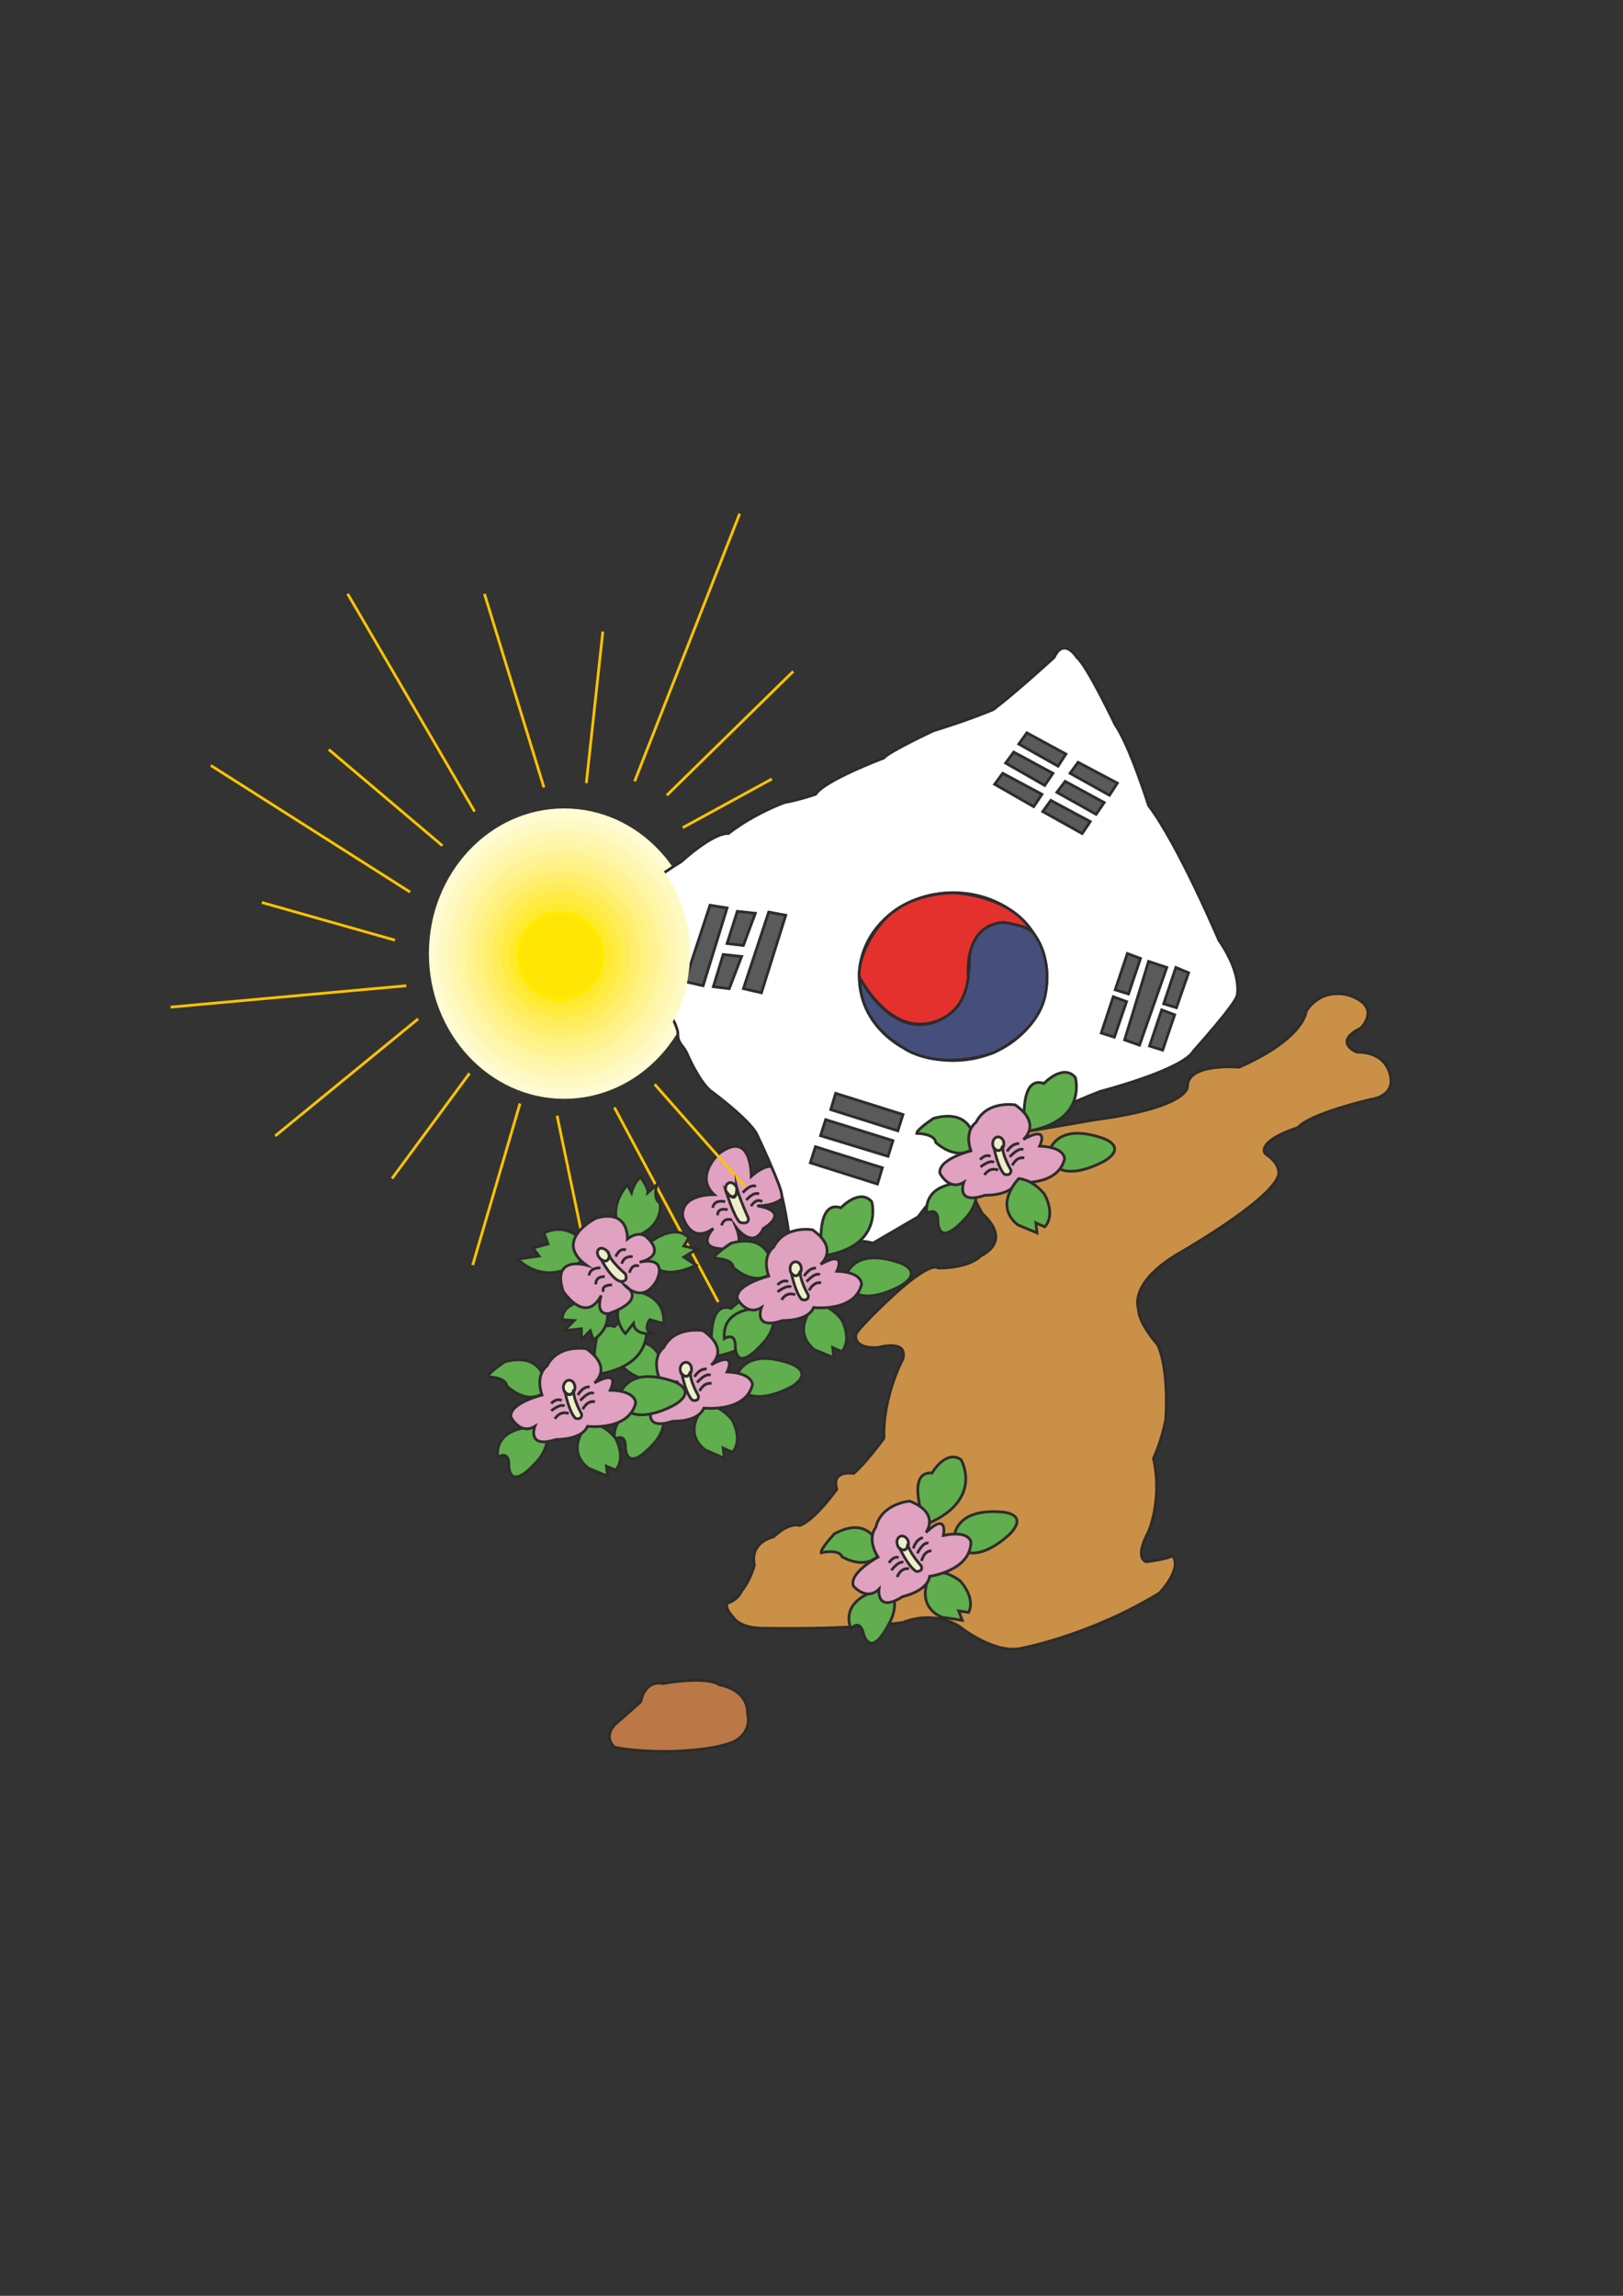 <?xml version="1.0" encoding="utf-8"?>
<!-- Created by UniConvertor 2.0rc4 (https://sk1project.net/) -->
<svg xmlns="http://www.w3.org/2000/svg" height="841.89pt" viewBox="0 0 595.276 841.89" width="595.276pt" version="1.1" xmlns:xlink="http://www.w3.org/1999/xlink" id="ba47c72e-f60f-11ea-bf5a-dcc15c148e23">

<rect x="0" y="0" width="595.276" height="841.89" fill="#333333" stroke="none"/>

<g>
	<path style="stroke:#ffed00;stroke-width:1.008;stroke-miterlimit:10.433;fill:#ffe400;" d="M 205.334,363.201 C 212.246,363.201 217.79,357.585 217.79,350.673 217.79,343.761 212.246,338.073 205.334,338.073 198.422,338.073 192.806,343.761 192.806,350.673 192.806,357.585 198.422,363.201 205.334,363.201 L 205.334,363.201 Z" />
	<path style="stroke:#2d2c2b;stroke-width:1.008;stroke-miterlimit:10.433;fill:#e1a1c1;" d="M 275.534,431.385 C 275.534,431.385 275.75,413.889 263.726,423.033 263.726,423.033 254.582,431.313 261.926,438.081 261.926,438.081 249.686,437.649 250.406,446.073 250.406,446.073 253.214,456.585 261.638,450.465 261.638,450.465 255.302,457.161 263.942,457.881 263.942,457.881 274.238,460.257 269.99,450.105 269.99,450.105 276.182,458.601 279.998,450.465 279.998,450.465 290.726,444.417 277.694,442.185 277.694,442.185 290.078,442.545 288.206,434.049 288.206,434.049 286.478,421.809 275.534,431.385 L 275.534,431.385 Z" />
	<path style="stroke:#2d2c2b;stroke-width:1.008;stroke-miterlimit:10.433;fill:#60ae4d;" d="M 243.134,503.529 C 243.134,503.529 243.854,488.697 228.014,492.729 228.014,492.729 221.75,496.833 221.75,498.273 221.75,498.273 228.302,498.273 228.734,501.585 228.734,501.585 236.438,509.361 243.134,503.529 L 243.134,503.529 Z" />
	<path style="stroke:#2d2c2b;stroke-width:1.008;stroke-miterlimit:10.433;fill:#60ae4d;" d="M 261.206,497.553 C 261.206,497.553 258.614,476.529 268.19,479.769 268.19,479.769 275.246,472.425 279.71,477.537 279.71,477.537 284.462,494.169 261.206,497.553 L 261.206,497.553 Z" />
	<path style="stroke:#2d2c2b;stroke-width:1.008;stroke-miterlimit:10.433;fill:#60ae4d;" d="M 269.702,506.337 C 269.702,506.337 271.142,493.809 289.214,499.785 289.214,499.785 299.15,502.737 290.726,508.281 290.726,508.281 274.166,518.073 269.702,506.337 L 269.702,506.337 Z" />
	<path style="stroke:#2d2c2b;stroke-width:1.008;stroke-miterlimit:10.433;fill:#60ae4d;" d="M 242.702,516.777 C 242.702,516.777 224.27,514.545 225.35,527.865 225.35,527.865 229.382,525.201 229.382,530.313 229.382,530.313 229.094,541.329 239.822,529.305 239.822,529.305 245.654,523.401 242.702,516.777 L 242.702,516.777 Z" />
	<path style="stroke:#2d2c2b;stroke-width:1.008;stroke-miterlimit:10.433;fill:#60ae4d;" d="M 258.974,514.905 C 258.974,514.905 249.398,524.481 258.614,531.681 L 265.67,534.777 265.238,531.033 268.622,532.545 C 268.622,532.545 272.654,528.945 268.622,520.809 268.622,520.809 264.878,515.625 258.974,514.905 L 258.974,514.905 Z" />
	<path style="stroke:#2d2c2b;stroke-width:1.008;stroke-miterlimit:10.433;fill:#e1a1c1;" d="M 260.846,500.505 C 260.846,500.505 267.902,494.961 257.894,487.977 257.894,487.977 247.598,486.033 243.422,494.169 243.422,494.169 239.03,497.121 241.622,504.897 241.622,504.897 229.382,507.849 230.102,513.105 230.102,513.105 233.558,519.657 239.03,516.345 239.03,516.345 235.646,524.841 246.806,521.169 246.806,521.169 255.95,521.601 258.182,516.345 258.182,516.345 273.374,518.073 275.966,507.849 275.966,507.849 276.254,503.529 266.678,503.097 266.678,503.097 270.782,494.961 260.846,500.505 L 260.846,500.505 Z" />
	<path style="stroke:#2d2c2b;stroke-width:1.008;stroke-miterlimit:10.433;fill:#eeeeca;" d="M 251.63,504.681 C 252.782,504.681 253.646,503.601 253.646,502.089 253.646,500.721 252.782,499.569 251.63,499.569 250.406,499.569 249.47,500.721 249.47,502.089 249.47,503.601 250.406,504.681 251.63,504.681 L 251.63,504.681 Z" />
	<path style="stroke:#2d2c2b;stroke-width:1.008;stroke-miterlimit:10.433;fill:#eeeeca;" d="M 250.118,503.817 C 250.118,503.817 251.414,510.873 253.862,513.393 253.862,513.393 256.382,514.329 256.166,511.881 256.166,511.881 252.854,506.265 253.214,502.881 253.214,502.881 252.494,506.337 250.118,503.817 L 250.118,503.817 Z" />
	<path style="stroke:#2d2c2b;stroke-width:1.008;stroke-miterlimit:10.433;fill:none;" d="M 254.726,504.897 C 254.726,504.897 256.382,501.801 259.19,502.017" />
	<path style="stroke:#2d2c2b;stroke-width:1.008;stroke-miterlimit:10.433;fill:none;" d="M 255.662,506.985 C 255.662,506.985 258.758,503.313 260.63,504.321" />
	<path style="stroke:#2d2c2b;stroke-width:1.008;stroke-miterlimit:10.433;fill:none;" d="M 256.598,510.081 C 256.598,510.081 258.11,506.769 260.99,507.345" />
	<path style="stroke:#2d2c2b;stroke-width:1.008;stroke-miterlimit:10.433;fill:none;" d="M 244.934,508.065 C 244.934,508.065 246.806,505.833 248.822,506.985" />
	<path style="stroke:#2d2c2b;stroke-width:1.008;stroke-miterlimit:10.433;fill:none;" d="M 244.934,510.657 C 244.934,510.657 248.39,507.849 249.902,509.001" />
	<path style="stroke:#2d2c2b;stroke-width:1.008;stroke-miterlimit:10.433;fill:none;" d="M 246.374,513.609 C 246.374,513.609 248.102,510.513 251.414,511.809" />
	<path style="stroke:#fffbd2;stroke-width:1.008;stroke-miterlimit:10.433;fill:#fffbd2;" d="M 206.918,402.441 C 234.062,402.441 255.95,378.825 255.95,349.665 255.95,320.577 234.062,296.961 206.918,296.961 179.846,296.961 157.814,320.577 157.814,349.665 157.814,378.825 179.846,402.441 206.918,402.441 L 206.918,402.441 Z" />
	<path style="stroke:#2d2c2b;stroke-width:1.008;stroke-miterlimit:10.433;fill:#bb7745;" d="M 243.134,617.361 C 243.134,617.361 236.798,615.561 234.998,624.057 234.998,624.057 230.534,628.089 225.782,632.193 225.782,632.193 220.958,636.297 225.35,640.689 225.35,640.689 231.326,642.273 244.934,642.273 244.934,642.273 260.846,642.129 268.622,638.889 268.622,638.889 275.966,636.297 274.166,628.089 274.166,628.089 274.886,620.025 263.726,617.793 263.726,617.793 260.414,614.481 243.134,617.361 L 243.134,617.361 Z" />
	<path style="stroke:#2d2c2b;stroke-width:1.008;stroke-miterlimit:10.433;fill:#cb9047;" d="M 272.006,583.449 C 272.006,583.449 270.782,586.761 266.678,587.913 266.678,587.913 265.67,589.713 268.91,593.025 268.91,593.025 270.782,596.769 278.918,597.057 278.918,597.057 310.526,597.849 331.19,594.969 331.19,594.969 341.558,590.145 351.854,596.409 351.854,596.409 364.094,606.345 374.03,604.545 374.03,604.545 399.158,600.081 425.294,584.169 425.294,584.169 433.718,575.385 430.118,570.489 430.118,570.489 428.606,571.641 420.542,572.721 420.542,572.721 415.718,572.001 421.262,561.633 421.262,561.633 426.446,549.825 423.062,534.777 423.062,534.777 425.726,529.521 427.526,520.809 427.526,520.809 429.038,502.737 424.574,493.089 424.574,493.089 417.518,485.313 417.518,479.769 417.518,479.769 413.918,470.985 431.27,460.257 431.27,460.257 465.11,441.105 468.782,431.385 468.782,431.385 470.582,427.353 464.03,423.033 464.03,423.033 460.286,418.713 476.126,413.457 476.126,413.457 478.358,409.137 502.694,403.161 502.694,403.161 510.326,402.441 510.182,396.177 510.182,396.177 510.182,385.809 497.582,385.809 497.582,385.809 488.654,382.137 499.094,377.025 499.094,377.025 507.158,369.249 494.99,365.073 494.99,365.073 485.414,361.473 479.078,370.761 479.078,370.761 478.79,380.625 454.454,391.353 454.454,391.353 435.23,389.553 435.518,398.697 435.518,398.697 435.518,406.113 402.038,410.577 L 357.038,418.281 C 357.038,419.649 350.342,427.785 360.35,445.137 360.35,445.137 371.798,454.353 359.63,460.617 359.63,460.617 355.886,465.009 344.078,465.009 344.078,465.009 341.846,461.409 324.926,477.537 324.926,477.537 313.91,487.977 313.91,489.489 313.91,489.489 312.686,494.601 321.974,494.169 321.974,494.169 332.99,490.857 331.19,498.273 331.19,498.273 323.774,511.881 324.206,527.433 324.206,527.433 317.51,536.577 313.118,540.321 313.118,540.321 304.694,538.809 306.926,546.153 306.926,546.153 298.718,557.601 293.318,559.401 293.318,559.401 289.574,557.961 283.742,563.577 283.742,563.577 274.886,565.377 276.686,573.873 276.686,573.873 275.534,578.985 272.006,583.449 L 272.006,583.449 Z" />
	<path style="stroke:#2d2c2b;stroke-width:1.008;stroke-miterlimit:10.433;fill:#ffffff;" d="M 394.982,241.089 C 394.982,241.089 390.23,233.385 386.63,241.089 386.63,241.089 372.878,253.689 364.382,260.169 364.382,260.169 356.318,263.697 342.278,268.017 342.278,268.017 325.718,275.793 324.206,277.953 324.206,277.953 302.462,286.089 299.15,291.273 299.15,291.273 292.526,293.505 287.774,294.297 287.774,294.297 277.046,298.041 267.11,305.673 267.11,305.673 262.646,304.593 249.686,316.113 249.686,316.113 231.614,326.697 227.582,335.625 227.582,335.625 222.83,342.969 220.958,344.481 220.958,344.481 219.518,346.281 221.318,347.001 221.318,347.001 235.646,352.545 238.31,359.601 238.31,359.601 248.606,374.793 248.606,378.825 248.606,382.857 250.118,382.569 251.918,386.169 251.918,386.169 255.95,395.817 260.414,399.849 260.414,399.849 274.166,409.857 277.478,415.689 277.478,415.689 286.694,435.129 286.694,438.081 286.694,438.081 290.078,452.121 289.574,458.385 289.574,458.385 289.214,466.521 299.15,462.129 299.15,462.129 308.726,452.481 320.174,455.865 320.174,455.865 326.006,452.481 336.734,446.217 336.734,446.217 345.23,434.409 349.262,434.049 349.262,434.049 356.318,418.713 403.55,400.209 403.55,400.209 433.718,392.433 437.75,385.377 437.75,385.377 452.942,368.529 453.734,365.073 453.734,365.073 455.822,357.441 447.038,344.769 447.038,344.769 432.206,309.777 421.262,295.377 421.262,295.377 414.278,273.201 409.022,265.785 409.022,265.785 398.726,244.113 394.982,241.089 L 394.982,241.089 Z" />
	<path style="stroke:#2d2c2b;stroke-width:1.008;stroke-miterlimit:10.433;fill:#ffffff;" d="M 349.622,388.905 C 368.63,388.905 384.038,375.225 384.038,358.089 384.038,341.097 368.63,327.345 349.622,327.345 330.542,327.345 315.134,341.097 315.134,358.089 315.134,375.225 330.542,388.905 349.622,388.905 L 349.622,388.905 Z" />
	<path style="stroke:#2d2c2b;stroke-width:1.008;stroke-miterlimit:10.433;fill:#464f7b;" d="M 378.422,341.529 C 378.422,341.529 362.15,330.873 355.526,348.225 355.526,348.225 356.606,361.473 351.062,369.249 351.062,369.249 339.686,382.857 324.926,370.761 324.926,370.761 315.71,362.985 315.71,356.289 315.71,356.289 312.038,372.849 331.55,384.369 331.55,384.369 342.566,392.865 364.094,386.169 364.094,386.169 381.374,378.825 383.606,363.705 383.606,363.705 386.198,350.457 378.422,341.529 L 378.422,341.529 Z" />
	<path style="stroke:#2d2c2b;stroke-width:1.008;stroke-miterlimit:10.433;fill:#e5312e;" d="M 378.422,341.529 C 378.422,341.529 372.878,329.721 351.062,327.489 351.062,327.489 334.502,326.409 324.206,337.425 324.206,337.425 314.846,347.433 315.134,358.089 315.134,358.089 324.206,376.233 338.246,375.513 338.246,375.513 353.294,375.513 355.166,358.089 355.166,358.089 353.006,339.297 368.126,338.217 368.126,338.217 377.342,339.657 378.422,341.529 L 378.422,341.529 Z" />
	<path style="stroke:#2d2c2b;stroke-width:1.008;stroke-miterlimit:10.433;fill:#595a5b;" d="M 376.622,268.737 L 373.67,272.841 388.07,280.977 390.95,276.513 376.622,268.737 Z" />
	<path style="stroke:#2d2c2b;stroke-width:1.008;stroke-miterlimit:10.433;fill:#595a5b;" d="M 371.798,275.793 L 368.846,279.825 383.174,288.033 386.198,283.569 371.798,275.793 Z" />
	<path style="stroke:#2d2c2b;stroke-width:1.008;stroke-miterlimit:10.433;fill:#595a5b;" d="M 367.766,283.569 L 364.814,287.601 379.142,295.809 382.166,291.273 367.766,283.569 Z" />
	<path style="stroke:#2d2c2b;stroke-width:1.008;stroke-miterlimit:10.433;fill:#595a5b;" d="M 385.406,293.505 L 382.454,297.609 396.926,305.673 399.878,301.281 385.406,293.505 Z" />
	<path style="stroke:#2d2c2b;stroke-width:1.008;stroke-miterlimit:10.433;fill:#595a5b;" d="M 390.662,286.521 L 387.638,290.553 402.038,298.617 404.99,294.297 390.662,286.521 Z" />
	<path style="stroke:#2d2c2b;stroke-width:1.008;stroke-miterlimit:10.433;fill:#595a5b;" d="M 395.414,279.537 L 392.462,283.569 406.934,291.633 409.814,287.169 395.414,279.537 Z" />
	<path style="stroke:#2d2c2b;stroke-width:1.008;stroke-miterlimit:10.433;fill:#595a5b;" d="M 413.486,349.665 L 409.022,362.985 413.918,364.497 418.31,351.465 413.486,349.665 Z" />
	<path style="stroke:#2d2c2b;stroke-width:1.008;stroke-miterlimit:10.433;fill:#595a5b;" d="M 408.302,365.505 L 403.91,378.825 408.734,380.337 413.198,367.305 408.302,365.505 Z" />
	<path style="stroke:#2d2c2b;stroke-width:1.008;stroke-miterlimit:10.433;fill:#595a5b;" d="M 426.086,370.329 L 421.622,383.577 426.446,385.089 430.838,372.129 426.086,370.329 Z" />
	<path style="stroke:#2d2c2b;stroke-width:1.008;stroke-miterlimit:10.433;fill:#595a5b;" d="M 431.27,354.777 L 426.806,368.097 431.486,369.537 435.95,356.721 431.27,354.777 Z" />
	<path style="stroke:#2d2c2b;stroke-width:1.008;stroke-miterlimit:10.433;fill:#595a5b;" d="M 421.262,352.545 L 412.478,381.345 417.95,383.289 427.958,354.777 421.262,352.545 Z" />
	<path style="stroke:#2d2c2b;stroke-width:1.008;stroke-miterlimit:10.433;fill:#595a5b;" d="M 306.494,400.929 L 304.694,406.905 329.318,414.681 331.19,408.705 306.494,400.929 Z" />
	<path style="stroke:#2d2c2b;stroke-width:1.008;stroke-miterlimit:10.433;fill:#595a5b;" d="M 302.822,410.577 L 300.95,416.481 325.718,424.041 327.518,418.281 302.822,410.577 Z" />
	<path style="stroke:#2d2c2b;stroke-width:1.008;stroke-miterlimit:10.433;fill:#595a5b;" d="M 299.078,420.513 L 297.206,426.417 321.83,434.193 323.63,428.217 299.078,420.513 Z" />
	<path style="stroke:#2d2c2b;stroke-width:1.008;stroke-miterlimit:10.433;fill:#595a5b;" d="M 281.942,334.473 L 272.654,362.553 279.278,364.065 288.206,335.625 281.942,334.473 Z" />
	<path style="stroke:#2d2c2b;stroke-width:1.008;stroke-miterlimit:10.433;fill:#595a5b;" d="M 260.414,331.953 L 251.198,359.961 257.894,361.473 266.678,332.961 260.414,331.953 Z" />
	<path style="stroke:#2d2c2b;stroke-width:1.008;stroke-miterlimit:10.433;fill:#595a5b;" d="M 270.422,334.185 L 266.678,345.993 272.654,346.713 277.046,334.905 270.422,334.185 Z" />
	<path style="stroke:#2d2c2b;stroke-width:1.008;stroke-miterlimit:10.433;fill:#595a5b;" d="M 265.238,350.025 L 261.638,361.833 267.47,362.553 272.006,350.745 265.238,350.025 Z" />
	<path style="stroke:#fec300;stroke-width:1.008;stroke-miterlimit:10.433;fill:none;" d="M 177.686,217.761 L 199.502,288.753" />
	<path style="stroke:#fec300;stroke-width:1.008;stroke-miterlimit:10.433;fill:none;" d="M 221.102,231.585 L 215.054,287.169" />
	<path style="stroke:#fec300;stroke-width:1.008;stroke-miterlimit:10.433;fill:none;" d="M 271.286,188.385 L 232.766,286.521" />
	<path style="stroke:#fec300;stroke-width:1.008;stroke-miterlimit:10.433;fill:none;" d="M 244.574,291.633 L 290.942,246.201" />
	<path style="stroke:#fec300;stroke-width:1.008;stroke-miterlimit:10.433;fill:none;" d="M 250.406,303.513 L 283.094,285.657" />
	<path style="stroke:#fec300;stroke-width:1.008;stroke-miterlimit:10.433;fill:none;" d="M 127.502,217.761 L 174.086,297.609" />
	<path style="stroke:#fec300;stroke-width:1.008;stroke-miterlimit:10.433;fill:none;" d="M 120.59,274.857 L 162.278,310.137" />
	<path style="stroke:#fec300;stroke-width:1.008;stroke-miterlimit:10.433;fill:none;" d="M 77.318,280.689 L 150.398,327.129" />
	<path style="stroke:#fec300;stroke-width:1.008;stroke-miterlimit:10.433;fill:none;" d="M 96.038,330.945 L 144.854,344.769" />
	<path style="stroke:#fec300;stroke-width:1.008;stroke-miterlimit:10.433;fill:none;" d="M 62.558,369.321 L 149.03,361.473" />
	<path style="stroke:#fec300;stroke-width:1.008;stroke-miterlimit:10.433;fill:none;" d="M 100.934,416.553 L 153.35,373.641" />
	<path style="stroke:#fec300;stroke-width:1.008;stroke-miterlimit:10.433;fill:none;" d="M 143.774,432.177 L 172.214,393.585" />
	<path style="stroke:#fec300;stroke-width:1.008;stroke-miterlimit:10.433;fill:none;" d="M 173.366,463.929 L 190.718,404.673" />
	<path style="stroke:#fec300;stroke-width:1.008;stroke-miterlimit:10.433;fill:none;" d="M 213.254,451.905 L 204.326,409.137" />
	<path style="stroke:#fec300;stroke-width:1.008;stroke-miterlimit:10.433;fill:none;" d="M 225.35,406.113 L 263.438,477.465" />
	<path style="stroke:#fec300;stroke-width:1.008;stroke-miterlimit:10.433;fill:none;" d="M 240.11,397.617 L 273.23,435.129" />
	<g>
		<path style="stroke:#2d2c2b;stroke-width:1.008;stroke-miterlimit:10.433;fill:#60ae4d;" d="M 357.614,420.657 C 357.614,420.657 358.334,405.897 342.494,410.073 342.494,410.073 336.23,414.105 336.23,415.617 336.23,415.617 342.782,415.617 343.214,418.929 343.214,418.929 350.99,426.489 357.614,420.657 L 357.614,420.657 Z" />
		<path style="stroke:#2d2c2b;stroke-width:1.008;stroke-miterlimit:10.433;fill:#60ae4d;" d="M 375.902,414.969 C 375.902,414.969 373.31,393.945 382.886,397.329 382.886,397.329 389.87,389.841 394.406,395.097 394.406,395.097 399.158,411.657 375.902,414.969 L 375.902,414.969 Z" />
		<path style="stroke:#2d2c2b;stroke-width:1.008;stroke-miterlimit:10.433;fill:#60ae4d;" d="M 384.398,423.753 C 384.398,423.753 385.838,411.225 403.91,417.201 403.91,417.201 413.918,420.081 405.422,425.553 405.422,425.553 388.718,435.561 384.398,423.753 L 384.398,423.753 Z" />
		<path style="stroke:#2d2c2b;stroke-width:1.008;stroke-miterlimit:10.433;fill:#60ae4d;" d="M 357.326,433.833 C 357.326,433.833 338.75,431.601 339.902,444.921 339.902,444.921 344.006,442.329 344.006,447.585 344.006,447.585 343.574,458.601 354.374,446.433 354.374,446.433 360.206,440.529 357.326,433.833 L 357.326,433.833 Z" />
		<path style="stroke:#2d2c2b;stroke-width:1.008;stroke-miterlimit:10.433;fill:#e1a1c1;" d="M 375.326,417.849 C 375.326,417.849 382.382,412.233 372.374,405.177 372.374,405.177 362.078,403.377 357.974,411.585 357.974,411.585 353.51,414.465 356.102,422.025 356.102,422.025 344.006,425.049 344.726,430.233 344.726,430.233 348.038,436.857 353.51,433.545 353.51,433.545 350.27,442.041 361.286,438.297 361.286,438.297 370.574,438.657 372.806,433.545 372.806,433.545 387.854,435.345 390.446,425.049 390.446,425.049 390.878,420.657 381.302,420.297 381.302,420.297 385.334,412.233 375.326,417.849 L 375.326,417.849 Z" />
		<path style="stroke:#2d2c2b;stroke-width:1.008;stroke-miterlimit:10.433;fill:#eeeeca;" d="M 366.11,421.953 C 367.262,421.953 368.198,420.873 368.198,419.361 368.198,418.065 367.262,416.913 366.11,416.913 364.886,416.913 364.094,418.065 364.094,419.361 364.094,420.873 364.886,421.953 366.11,421.953 L 366.11,421.953 Z" />
		<path style="stroke:#2d2c2b;stroke-width:1.008;stroke-miterlimit:10.433;fill:#eeeeca;" d="M 364.598,421.017 C 364.598,421.017 365.894,428.001 368.342,430.593 368.342,430.593 370.862,431.529 370.79,429.081 370.79,429.081 367.334,423.321 367.766,420.081 367.766,420.081 367.046,423.537 364.598,421.017 L 364.598,421.017 Z" />
		<path style="stroke:#2d2c2b;stroke-width:1.008;stroke-miterlimit:10.433;fill:none;" d="M 369.35,422.241 C 369.35,422.241 371.078,419.217 373.814,419.361" />
		<path style="stroke:#2d2c2b;stroke-width:1.008;stroke-miterlimit:10.433;fill:none;" d="M 370.358,424.257 C 370.358,424.257 373.454,420.657 375.326,421.593" />
		<path style="stroke:#2d2c2b;stroke-width:1.008;stroke-miterlimit:10.433;fill:none;" d="M 371.294,427.353 C 371.294,427.353 372.662,424.041 375.686,424.617" />
		<path style="stroke:#2d2c2b;stroke-width:1.008;stroke-miterlimit:10.433;fill:none;" d="M 359.486,425.265 C 359.486,425.265 361.286,423.033 363.302,424.041" />
		<path style="stroke:#2d2c2b;stroke-width:1.008;stroke-miterlimit:10.433;fill:none;" d="M 359.63,427.929 C 359.63,427.929 363.086,425.121 364.598,426.273" />
		<path style="stroke:#2d2c2b;stroke-width:1.008;stroke-miterlimit:10.433;fill:none;" d="M 361.07,430.881 C 361.07,430.881 362.798,427.785 366.11,429.081" />
		<path style="stroke:#2d2c2b;stroke-width:1.008;stroke-miterlimit:10.433;fill:#60ae4d;" d="M 373.67,432.177 C 373.67,432.177 364.094,441.825 373.31,449.169 L 380.366,452.121 379.934,448.449 383.174,449.889 C 383.174,449.889 387.35,446.217 383.174,438.081 383.174,438.081 379.574,432.897 373.67,432.177 L 373.67,432.177 Z" />
	</g>
	<path style="stroke:#2d2c2b;stroke-width:1.008;stroke-miterlimit:10.433;fill:#60ae4d;" d="M 283.31,466.521 C 283.31,466.521 284.03,451.689 268.19,455.865 268.19,455.865 261.926,459.897 261.926,461.409 261.926,461.409 268.622,461.409 268.91,464.721 268.91,464.721 276.686,472.425 283.31,466.521 L 283.31,466.521 Z" />
	<path style="stroke:#2d2c2b;stroke-width:1.008;stroke-miterlimit:10.433;fill:#60ae4d;" d="M 301.382,460.617 C 301.382,460.617 298.718,439.593 308.438,442.905 308.438,442.905 315.278,435.561 319.742,440.673 319.742,440.673 324.494,457.377 301.382,460.617 L 301.382,460.617 Z" />
	<path style="stroke:#2d2c2b;stroke-width:1.008;stroke-miterlimit:10.433;fill:#60ae4d;" d="M 309.806,469.473 C 309.806,469.473 311.318,456.945 329.318,462.849 329.318,462.849 339.326,465.729 330.758,471.273 330.758,471.273 314.198,481.281 309.806,469.473 L 309.806,469.473 Z" />
	<path style="stroke:#2d2c2b;stroke-width:1.008;stroke-miterlimit:10.433;fill:#60ae4d;" d="M 282.95,479.769 C 282.95,479.769 264.518,477.537 265.67,490.857 265.67,490.857 269.702,488.265 269.702,493.521 269.702,493.521 269.27,504.537 279.998,492.369 279.998,492.369 285.974,486.465 282.95,479.769 L 282.95,479.769 Z" />
	<path style="stroke:#2d2c2b;stroke-width:1.008;stroke-miterlimit:10.433;fill:#60ae4d;" d="M 299.15,477.969 C 299.15,477.969 289.574,487.545 298.718,494.961 L 305.774,497.841 305.414,494.169 308.726,495.681 C 308.726,495.681 312.686,492.009 308.726,483.945 308.726,483.945 305.054,478.761 299.15,477.969 L 299.15,477.969 Z" />
	<path style="stroke:#2d2c2b;stroke-width:1.008;stroke-miterlimit:10.433;fill:#e1a1c1;" d="M 300.95,463.641 C 300.95,463.641 308.006,458.025 297.998,450.969 297.998,450.969 287.774,449.169 283.742,457.377 283.742,457.377 279.278,460.257 281.942,467.961 281.942,467.961 269.702,470.985 270.422,476.169 270.422,476.169 273.734,482.793 279.278,479.481 279.278,479.481 275.966,487.977 287.054,484.233 287.054,484.233 296.27,484.593 298.43,479.481 298.43,479.481 313.478,481.281 315.998,470.985 315.998,470.985 316.43,466.521 306.926,466.161 306.926,466.161 310.958,458.025 300.95,463.641 L 300.95,463.641 Z" />
	<path style="stroke:#2d2c2b;stroke-width:1.008;stroke-miterlimit:10.433;fill:#eeeeca;" d="M 291.806,467.889 C 292.958,467.889 293.894,466.737 293.894,465.225 293.894,463.857 292.958,462.705 291.806,462.705 290.654,462.705 289.79,463.857 289.79,465.225 289.79,466.737 290.654,467.889 291.806,467.889 L 291.806,467.889 Z" />
	<path style="stroke:#2d2c2b;stroke-width:1.008;stroke-miterlimit:10.433;fill:#eeeeca;" d="M 290.294,466.953 C 290.294,466.953 291.662,473.937 294.038,476.529 294.038,476.529 296.558,477.465 296.486,475.017 296.486,475.017 293.102,469.257 293.534,465.945 293.534,465.945 292.742,469.473 290.294,466.953 L 290.294,466.953 Z" />
	<path style="stroke:#2d2c2b;stroke-width:1.008;stroke-miterlimit:10.433;fill:none;" d="M 294.974,467.961 C 294.974,467.961 296.558,464.937 299.294,465.009" />
	<path style="stroke:#2d2c2b;stroke-width:1.008;stroke-miterlimit:10.433;fill:none;" d="M 295.838,469.977 C 295.838,469.977 299.006,466.377 300.734,467.457" />
	<path style="stroke:#2d2c2b;stroke-width:1.008;stroke-miterlimit:10.433;fill:none;" d="M 296.774,473.217 C 296.774,473.217 298.214,469.905 301.166,470.409" />
	<path style="stroke:#2d2c2b;stroke-width:1.008;stroke-miterlimit:10.433;fill:none;" d="M 285.182,471.201 C 285.182,471.201 287.054,468.969 289.07,469.977" />
	<path style="stroke:#2d2c2b;stroke-width:1.008;stroke-miterlimit:10.433;fill:none;" d="M 285.182,473.721 C 285.182,473.721 288.71,470.985 290.222,471.993" />
	<path style="stroke:#2d2c2b;stroke-width:1.008;stroke-miterlimit:10.433;fill:none;" d="M 286.694,476.673 C 286.694,476.673 288.278,473.505 291.662,474.801" />
	<path style="stroke:#2d2c2b;stroke-width:1.008;stroke-miterlimit:10.433;fill:#60ae4d;" d="M 200.222,510.081 C 200.222,510.081 201.014,495.321 185.174,499.353 185.174,499.353 178.91,503.529 178.91,504.897 178.91,504.897 185.462,504.897 185.894,508.281 185.894,508.281 193.67,516.057 200.222,510.081 L 200.222,510.081 Z" />
	<path style="stroke:#2d2c2b;stroke-width:1.008;stroke-miterlimit:10.433;fill:#60ae4d;" d="M 218.294,504.105 C 218.294,504.105 215.774,483.225 225.35,486.465 225.35,486.465 232.334,479.049 236.798,484.233 236.798,484.233 241.622,500.865 218.294,504.105 L 218.294,504.105 Z" />
	<path style="stroke:#2d2c2b;stroke-width:1.008;stroke-miterlimit:10.433;fill:#60ae4d;" d="M 226.862,513.105 C 226.862,513.105 228.302,500.505 246.374,506.337 246.374,506.337 256.382,509.361 247.886,514.905 247.886,514.905 231.326,524.841 226.862,513.105 L 226.862,513.105 Z" />
	<path style="stroke:#2d2c2b;stroke-width:1.008;stroke-miterlimit:10.433;fill:#60ae4d;" d="M 199.934,523.401 C 199.934,523.401 181.43,521.169 182.51,534.345 182.51,534.345 186.614,531.681 186.614,537.009 186.614,537.009 186.182,548.025 196.982,535.857 196.982,535.857 202.814,529.953 199.934,523.401 L 199.934,523.401 Z" />
	<path style="stroke:#2d2c2b;stroke-width:1.008;stroke-miterlimit:10.433;fill:#60ae4d;" d="M 216.062,521.601 C 216.062,521.601 206.558,531.033 215.774,538.377 L 222.83,541.329 222.398,537.657 225.782,539.097 C 225.782,539.097 229.814,535.497 225.782,527.433 225.782,527.433 222.038,522.321 216.062,521.601 L 216.062,521.601 Z" />
	<path style="stroke:#2d2c2b;stroke-width:1.008;stroke-miterlimit:10.433;fill:#e1a1c1;" d="M 218.006,507.129 C 218.006,507.129 225.062,501.585 215.054,494.601 215.054,494.601 204.686,492.729 200.654,500.865 200.654,500.865 196.19,503.817 198.782,511.593 198.782,511.593 186.614,514.545 187.406,519.657 187.406,519.657 190.718,526.353 196.19,523.041 196.19,523.041 192.95,531.393 203.966,527.865 203.966,527.865 213.254,528.153 215.486,523.041 215.486,523.041 230.534,524.841 233.126,514.545 233.126,514.545 233.558,510.081 223.838,509.793 223.838,509.793 228.014,501.585 218.006,507.129 L 218.006,507.129 Z" />
	<path style="stroke:#2d2c2b;stroke-width:1.008;stroke-miterlimit:10.433;fill:#eeeeca;" d="M 208.79,511.377 C 209.942,511.377 210.878,510.225 210.878,508.785 210.878,507.345 209.942,506.121 208.79,506.121 207.566,506.121 206.63,507.345 206.63,508.785 206.63,510.225 207.566,511.377 208.79,511.377 L 208.79,511.377 Z" />
	<path style="stroke:#2d2c2b;stroke-width:1.008;stroke-miterlimit:10.433;fill:#eeeeca;" d="M 207.278,510.513 C 207.278,510.513 208.574,517.425 211.022,520.089 211.022,520.089 213.542,520.953 213.326,518.577 213.326,518.577 210.014,512.889 210.446,509.577 210.446,509.577 209.726,513.105 207.278,510.513 L 207.278,510.513 Z" />
	<path style="stroke:#2d2c2b;stroke-width:1.008;stroke-miterlimit:10.433;fill:none;" d="M 211.958,511.593 C 211.958,511.593 213.542,508.425 216.278,508.569" />
	<path style="stroke:#2d2c2b;stroke-width:1.008;stroke-miterlimit:10.433;fill:none;" d="M 212.822,513.609 C 212.822,513.609 215.99,509.865 217.79,511.017" />
	<path style="stroke:#2d2c2b;stroke-width:1.008;stroke-miterlimit:10.433;fill:none;" d="M 213.758,516.777 C 213.758,516.777 215.27,513.393 218.222,514.041" />
	<path style="stroke:#2d2c2b;stroke-width:1.008;stroke-miterlimit:10.433;fill:none;" d="M 202.166,514.689 C 202.166,514.689 203.966,512.529 205.982,513.609" />
	<path style="stroke:#2d2c2b;stroke-width:1.008;stroke-miterlimit:10.433;fill:none;" d="M 202.166,517.353 C 202.166,517.353 205.55,514.545 207.062,515.625" />
	<path style="stroke:#2d2c2b;stroke-width:1.008;stroke-miterlimit:10.433;fill:none;" d="M 203.534,520.305 C 203.534,520.305 205.262,517.137 208.574,518.361" />
	<g>
		<path style="stroke:#2d2c2b;stroke-width:1.008;stroke-miterlimit:10.433;fill:#60ae4d;" d="M 323.126,569.193 C 323.126,569.193 320.246,554.649 305.99,562.497 305.99,562.497 300.878,567.969 301.166,569.409 301.166,569.409 307.646,567.825 308.87,570.921 308.87,570.921 318.158,576.537 323.126,569.193 L 323.126,569.193 Z" />
		<path style="stroke:#2d2c2b;stroke-width:1.008;stroke-miterlimit:10.433;fill:#60ae4d;" d="M 339.398,559.113 C 339.398,559.113 331.766,539.313 341.846,540.177 341.846,540.177 346.814,531.393 352.502,535.281 352.502,535.281 361.214,550.185 339.398,559.113 L 339.398,559.113 Z" />
		<path style="stroke:#2d2c2b;stroke-width:1.008;stroke-miterlimit:10.433;fill:#60ae4d;" d="M 349.838,565.593 C 349.838,565.593 348.326,553.065 367.118,554.433 367.118,554.433 377.558,554.721 370.646,562.281 370.646,562.281 357.038,576.033 349.838,565.593 L 349.838,565.593 Z" />
		<path style="stroke:#2d2c2b;stroke-width:1.008;stroke-miterlimit:10.433;fill:#60ae4d;" d="M 326.078,582.153 C 326.078,582.153 307.646,584.529 312.038,597.201 312.038,597.201 315.278,593.673 316.574,598.641 316.574,598.641 318.878,609.513 326.294,595.041 326.294,595.041 330.542,587.841 326.078,582.153 L 326.078,582.153 Z" />
		<path style="stroke:#2d2c2b;stroke-width:1.008;stroke-miterlimit:10.433;fill:#60ae4d;" d="M 341.558,576.465 C 341.558,576.465 334.646,588.129 345.374,593.025 L 352.934,594.177 351.638,590.721 355.238,591.297 C 355.238,591.297 358.19,586.761 352.286,579.849 352.286,579.849 347.462,575.673 341.558,576.465 L 341.558,576.465 Z" />
		<path style="stroke:#2d2c2b;stroke-width:1.008;stroke-miterlimit:10.433;fill:#e1a1c1;" d="M 339.614,561.993 C 339.614,561.993 345.014,554.865 333.638,550.473 333.638,550.473 323.27,551.265 321.182,560.193 321.182,560.193 317.726,564.081 322.046,570.993 322.046,570.993 311.102,576.897 313.046,581.649 313.046,581.649 317.798,587.265 322.406,582.729 322.406,582.729 321.182,591.729 331.118,585.465 331.118,585.465 340.118,583.593 340.982,578.049 340.982,578.049 356.102,576.033 356.102,565.377 356.102,565.377 355.382,561.057 346.022,563.073 346.022,563.073 347.894,554.073 339.614,561.993 L 339.614,561.993 Z" />
		<path style="stroke:#2d2c2b;stroke-width:1.008;stroke-miterlimit:10.433;fill:#eeeeca;" d="M 331.766,568.329 C 332.774,568.041 333.422,566.745 333.134,565.305 332.702,563.865 331.55,563.073 330.47,563.289 329.318,563.577 328.67,564.945 329.102,566.313 329.39,567.753 330.542,568.689 331.766,568.329 L 331.766,568.329 Z" />
		<path style="stroke:#2d2c2b;stroke-width:1.008;stroke-miterlimit:10.433;fill:#eeeeca;" d="M 330.038,567.825 C 330.038,567.825 332.99,574.305 336.014,576.249 336.014,576.249 338.75,576.465 337.886,574.233 337.886,574.233 333.422,569.409 332.918,566.097 332.918,566.097 332.99,569.769 330.038,567.825 L 330.038,567.825 Z" />
		<path style="stroke:#2d2c2b;stroke-width:1.008;stroke-miterlimit:10.433;fill:none;" d="M 335.006,567.825 C 335.006,567.825 335.798,564.441 338.534,563.865" />
		<path style="stroke:#2d2c2b;stroke-width:1.008;stroke-miterlimit:10.433;fill:none;" d="M 336.446,569.625 C 336.446,569.625 338.534,565.305 340.55,565.881" />
		<path style="stroke:#2d2c2b;stroke-width:1.008;stroke-miterlimit:10.433;fill:none;" d="M 338.03,572.433 C 338.03,572.433 338.678,568.761 341.63,568.689" />
		<path style="stroke:#2d2c2b;stroke-width:1.008;stroke-miterlimit:10.433;fill:none;" d="M 326.078,573.153 C 326.078,573.153 327.374,570.561 329.606,571.137" />
		<path style="stroke:#2d2c2b;stroke-width:1.008;stroke-miterlimit:10.433;fill:none;" d="M 326.942,575.817 C 326.942,575.817 329.606,572.289 331.334,572.937" />
		<path style="stroke:#2d2c2b;stroke-width:1.008;stroke-miterlimit:10.433;fill:none;" d="M 329.102,578.337 C 329.102,578.337 329.966,574.881 333.422,575.241" />
	</g>
	<g>
		<path style="stroke:#2d2c2b;stroke-width:1.008;stroke-miterlimit:10.433;fill:#60ae4d;" d="M 230.894,473.217 C 230.894,473.217 244.142,473.505 243.422,485.313 243.422,485.313 242.054,485.025 238.31,483.945 238.31,483.945 235.646,487.545 239.03,489.057 239.03,489.057 232.766,489.777 232.334,485.313 L 229.382,489.057 C 229.382,489.057 222.038,481.713 230.894,473.217 L 230.894,473.217 Z" />
		<path style="stroke:#2d2c2b;stroke-width:1.008;stroke-miterlimit:10.433;fill:#60ae4d;" d="M 218.726,476.889 C 218.726,476.889 206.198,476.169 206.198,483.945 L 210.59,484.233 206.918,487.977 213.254,487.257 213.254,491.289 216.494,487.977 217.574,491.289 C 217.574,491.289 224.63,487.545 222.398,479.481 222.398,479.481 222.398,477.249 218.726,476.889 L 218.726,476.889 Z" />
		<path style="stroke:#2d2c2b;stroke-width:1.008;stroke-miterlimit:10.433;fill:#60ae4d;" d="M 230.102,454.353 C 230.102,454.353 220.526,446.217 230.102,434.409 L 231.614,437.361 C 231.614,437.361 232.766,432.897 234.998,431.817 234.998,431.817 237.878,435.561 237.59,437.361 L 240.902,434.409 C 240.902,434.409 239.39,439.881 242.054,441.105 242.054,441.105 244.142,450.969 230.102,454.353 L 230.102,454.353 Z" />
		<path style="stroke:#2d2c2b;stroke-width:1.008;stroke-miterlimit:10.433;fill:#60ae4d;" d="M 212.462,453.921 C 212.462,453.921 207.278,448.449 199.502,452.121 L 201.014,456.153 195.47,457.665 197.702,460.617 189.926,461.697 C 189.926,461.697 199.214,472.425 213.254,462.489 213.254,462.489 215.054,458.745 212.462,453.921 L 212.462,453.921 Z" />
		<path style="stroke:#2d2c2b;stroke-width:1.008;stroke-miterlimit:10.433;fill:#60ae4d;" d="M 237.59,456.153 C 237.59,456.153 247.166,448.089 252.638,453.921 L 250.838,456.945 255.662,458.025 250.838,460.977 255.302,463.929 C 255.302,463.929 244.142,469.905 239.39,463.641 239.39,463.641 232.334,459.177 237.59,456.153 L 237.59,456.153 Z" />
		<path style="stroke:#2d2c2b;stroke-width:1.008;stroke-miterlimit:10.433;fill:#e1a1c1;" d="M 230.102,454.353 C 230.102,454.353 230.894,443.337 218.726,446.649 218.726,446.649 202.454,454.713 215.054,463.929 215.054,463.929 202.166,460.257 206.558,473.505 206.558,473.505 214.694,486.033 220.526,475.017 220.526,475.017 218.006,482.001 223.118,481.713 223.118,481.713 237.878,477.249 229.094,471.273 229.094,471.273 235.646,478.761 240.902,469.473 240.902,469.473 245.366,460.617 234.566,462.849 234.566,462.849 244.934,460.977 237.158,453.633 237.158,453.633 234.566,450.969 230.102,454.353 L 230.102,454.353 Z" />
		<path style="stroke:#2d2c2b;stroke-width:1.008;stroke-miterlimit:10.433;fill:#eeeeca;" d="M 222.902,462.129 C 223.622,461.481 223.622,460.113 222.83,458.961 221.822,457.809 220.454,457.377 219.734,458.025 218.87,458.601 218.942,460.041 219.806,461.193 220.742,462.345 222.038,462.777 222.902,462.129 L 222.902,462.129 Z" />
		<path style="stroke:#2d2c2b;stroke-width:1.008;stroke-miterlimit:10.433;fill:#eeeeca;" d="M 220.526,461.913 C 220.526,461.913 224.63,469.689 227.798,469.905 227.798,469.905 230.534,470.193 229.382,467.169 229.382,467.169 224.486,462.993 223.55,460.473 223.55,460.473 223.118,463.713 220.526,461.913 L 220.526,461.913 Z" />
		<path style="stroke:#2d2c2b;stroke-width:1.008;stroke-miterlimit:10.433;fill:none;" d="M 225.854,460.833 C 225.854,460.833 227.078,457.377 229.598,458.385" />
		<path style="stroke:#2d2c2b;stroke-width:1.008;stroke-miterlimit:10.433;fill:none;" d="M 228.086,463.425 C 228.086,463.425 228.518,460.473 232.046,460.833" />
		<path style="stroke:#2d2c2b;stroke-width:1.008;stroke-miterlimit:10.433;fill:none;" d="M 230.894,466.737 C 230.894,466.737 231.614,463.209 234.35,464.289" />
		<path style="stroke:#2d2c2b;stroke-width:1.008;stroke-miterlimit:10.433;fill:none;" d="M 220.238,464.937 C 220.238,464.937 216.278,464.721 216.062,467.745" />
		<path style="stroke:#2d2c2b;stroke-width:1.008;stroke-miterlimit:10.433;fill:none;" d="M 221.822,468.177 C 221.822,468.177 218.51,467.745 218.51,470.985" />
		<path style="stroke:#2d2c2b;stroke-width:1.008;stroke-miterlimit:10.433;fill:none;" d="M 224.486,471.201 C 224.486,471.201 220.382,470.985 221.318,473.721" />
	</g>
	<path style="stroke:#2d2c2b;stroke-width:1.008;stroke-miterlimit:10.433;fill:#eeeeca;" d="M 269.126,438.729 C 270.134,438.297 270.638,436.929 270.206,435.561 269.702,434.193 268.406,433.401 267.326,433.761 266.318,434.193 265.742,435.561 266.318,436.929 266.678,438.297 267.974,439.089 269.126,438.729 L 269.126,438.729 Z" />
	<path style="stroke:#2d2c2b;stroke-width:1.008;stroke-miterlimit:10.433;fill:#eeeeca;" d="M 266.318,436.929 C 266.318,436.929 269.126,446.073 271.358,448.233 271.358,448.233 274.886,449.385 274.454,446.649 274.454,446.649 271.142,439.305 270.206,435.561 270.206,435.561 270.566,442.473 266.318,436.929 L 266.318,436.929 Z" />
	<path style="stroke:#2d2c2b;stroke-width:1.008;stroke-miterlimit:10.433;fill:none;" d="M 272.438,437.361 C 272.438,437.361 275.462,433.833 277.262,435.129" />
	<path style="stroke:#2d2c2b;stroke-width:1.008;stroke-miterlimit:10.433;fill:none;" d="M 273.734,440.097 C 273.734,440.097 276.254,436.857 278.414,437.865" />
	<path style="stroke:#2d2c2b;stroke-width:1.008;stroke-miterlimit:10.433;fill:none;" d="M 275.462,442.329 C 275.462,442.329 277.262,439.089 279.566,440.673" />
	<path style="stroke:#2d2c2b;stroke-width:1.008;stroke-miterlimit:10.433;fill:none;" d="M 265.958,440.673 C 265.958,440.673 261.926,439.593 261.422,442.905" />
	<path style="stroke:#2d2c2b;stroke-width:1.008;stroke-miterlimit:10.433;fill:none;" d="M 266.894,443.625 C 266.894,443.625 263.078,442.545 263.222,445.641" />
	<path style="stroke:#2d2c2b;stroke-width:1.008;stroke-miterlimit:10.433;fill:none;" d="M 268.406,447.369 C 268.406,447.369 265.454,446.217 264.662,449.385" />
	<g>
		<path style="stroke:#fff9c4;stroke-width:1.008;stroke-miterlimit:10.433;fill:#fff9c4;" d="M 206.774,398.841 C 232.046,398.841 252.566,376.809 252.566,349.665 252.566,322.665 232.046,300.633 206.774,300.633 181.574,300.633 160.982,322.665 160.982,349.665 160.982,376.809 181.574,398.841 206.774,398.841 L 206.774,398.841 Z" />
		<path style="stroke:#fff8b6;stroke-width:1.008;stroke-miterlimit:10.433;fill:#fff6b5;" d="M 206.63,395.313 C 230.03,395.313 249.038,374.865 249.038,349.809 249.038,324.681 230.03,304.377 206.63,304.377 183.23,304.377 164.222,324.681 164.222,349.809 164.222,374.865 183.23,395.313 206.63,395.313 L 206.63,395.313 Z" />
		<path style="stroke:#fff7a8;stroke-width:1.008;stroke-miterlimit:10.433;fill:#fff5a7;" d="M 206.558,391.713 C 228.086,391.713 245.582,372.993 245.582,349.881 245.582,326.841 228.086,308.121 206.558,308.121 184.814,308.121 167.39,326.841 167.39,349.881 167.39,372.993 184.814,391.713 206.558,391.713 L 206.558,391.713 Z" />
		<path style="stroke:#fff697;stroke-width:1.008;stroke-miterlimit:10.433;fill:#fff296;" d="M 206.342,388.041 C 226.07,388.041 242.126,371.049 242.126,350.025 242.126,328.929 226.07,311.937 206.342,311.937 186.542,311.937 170.558,328.929 170.558,350.025 170.558,371.049 186.542,388.041 206.342,388.041 L 206.342,388.041 Z" />
		<path style="stroke:#fff486;stroke-width:1.008;stroke-miterlimit:10.433;fill:#fff185;" d="M 206.198,384.585 C 224.054,384.585 238.67,369.105 238.67,350.097 238.67,331.089 224.054,315.681 206.198,315.681 188.27,315.681 173.654,331.089 173.654,350.097 173.654,369.105 188.27,384.585 206.198,384.585 L 206.198,384.585 Z" />
		<path style="stroke:#fff373;stroke-width:1.008;stroke-miterlimit:10.433;fill:#ffee73;" d="M 205.982,380.913 C 222.182,380.913 235.214,367.233 235.214,350.241 235.214,333.177 222.182,319.353 205.982,319.353 189.926,319.353 176.894,333.177 176.894,350.241 176.894,367.233 189.926,380.913 205.982,380.913 L 205.982,380.913 Z" />
		<path style="stroke:#fff15f;stroke-width:1.008;stroke-miterlimit:10.433;fill:#ffec5e;" d="M 205.91,377.457 C 220.166,377.457 231.758,365.289 231.758,350.313 231.758,335.337 220.166,323.097 205.91,323.097 191.654,323.097 180.062,335.337 180.062,350.313 180.062,365.289 191.654,377.457 205.91,377.457 L 205.91,377.457 Z" />
		<path style="stroke:#fff048;stroke-width:1.008;stroke-miterlimit:10.433;fill:#ffea49;" d="M 205.766,373.785 C 218.222,373.785 228.23,363.273 228.23,350.313 228.23,337.353 218.222,326.841 205.766,326.841 193.31,326.841 183.23,337.353 183.23,350.313 183.23,363.273 193.31,373.785 205.766,373.785 L 205.766,373.785 Z" />
		<path style="stroke:#ffef31;stroke-width:1.008;stroke-miterlimit:10.433;fill:#ffe933;" d="M 205.55,370.329 C 216.206,370.329 224.846,361.401 224.846,350.457 224.846,339.441 216.206,330.657 205.55,330.657 195.038,330.657 186.398,339.441 186.398,350.457 186.398,361.401 195.038,370.329 205.55,370.329 L 205.55,370.329 Z" />
		<path style="stroke:#ffee00;stroke-width:1.008;stroke-miterlimit:10.433;fill:#ffe604;" d="M 205.478,366.729 C 214.19,366.729 221.318,359.457 221.318,350.529 221.318,341.601 214.19,334.401 205.478,334.401 196.766,334.401 189.638,341.601 189.638,350.529 189.638,359.457 196.766,366.729 205.478,366.729 L 205.478,366.729 Z" />
	</g>
</g>
</svg>